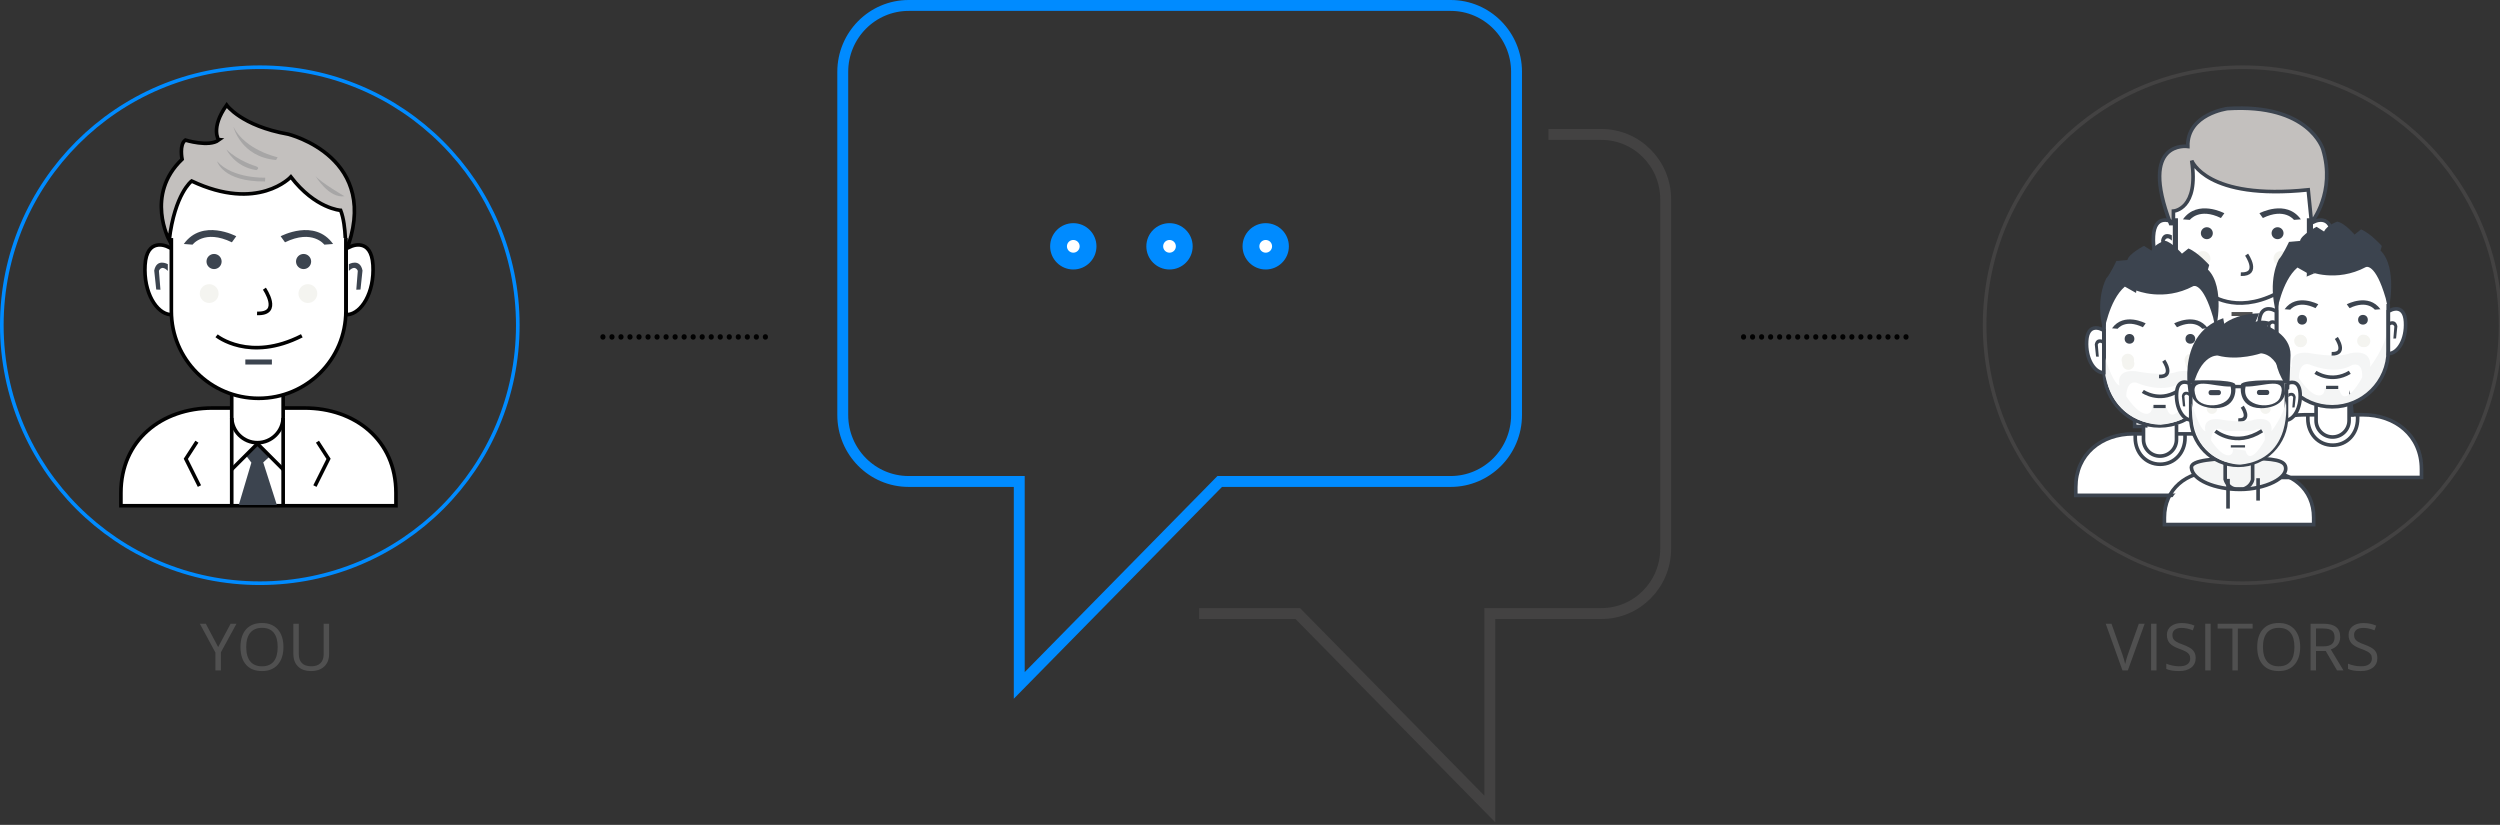 <?xml version="1.0" encoding="utf-8"?>
<!-- Generator: Adobe Illustrator 13.0.0, SVG Export Plug-In . SVG Version: 6.00 Build 14948)  -->
<!DOCTYPE svg PUBLIC "-//W3C//DTD SVG 1.1//EN" "http://www.w3.org/Graphics/SVG/1.1/DTD/svg11.dtd">
<svg version="1.1" id="Layer_1" xmlns:x="http://ns.adobe.com/Extensibility/1.0/" xmlns:i="http://ns.adobe.com/AdobeIllustrator/10.0/" xmlns:graph="http://ns.adobe.com/Graphs/1.0/"
	 xmlns="http://www.w3.org/2000/svg" xmlns:xlink="http://www.w3.org/1999/xlink" xmlns:a="http://ns.adobe.com/AdobeSVGViewerExtensions/3.0/"
	 x="0px" y="0px" width="688px" height="227px" viewBox="0 0 688 227" enable-background="new 0 0 688 227" xml:space="preserve">
<rect x="0" y="0" width="688" height="227" fill="#333333" stroke="none"/>
<circle fill="none" stroke="#008BFF" cx="71.5" cy="89.5" r="71"/>
<circle fill="none" stroke="#434242" cx="617.167" cy="89.5" r="71"/>
<path fill="#FFFFFF" d="M595.641,144.361c0,0,0.736-7.672,1.426-8.172c0.688-0.5-25.814,0.134-25.814,0.134
	s-2.061-17.759,18.502-16.945l0.125-1.688l-2.418-0.328l-0.082-1.797c0,0-7.931-4.019-8.402-13.007c0,0-6.223-0.49-4.223-11.49
	c0,0,1.611-1.804,4.223-0.152c0,0-1.139-10.848,4.277-13.348s13.25-2.417,13.25-2.417l-3.5-6.083c0,0-2.5-9.417,3.75-8.417
	l0.916,0.667l-0.666-4.083l2.25-11.167l3.916-3.667c0,0,2.167-0.917,3.25-0.917c1.084,0,13.084-0.167,13.584,0
	s8.25,1.833,8.25,1.833l8.167,6.583l0.333,2.833l0.084,3l-0.799,5.651c0,0,3.965-2.485,5.382,1.432s4.5,8,4.5,8l8.5,2.25
	l2.083,4.083l0.084,2.417l0.916,4.583l-0.041,1.375c0,0,0.875-0.75,2.25-0.458s2.625,1.667,2.208,5.667s-2.801,6.479-4.356,6.573
	c0,0-1.519,8.344-6.852,11.594l-4.334,2.5l0.188,1.416l0.03,1.188l3.938,0.095c0,0,10.656,0.469,13.906,7.469s1.75,9.75,1.75,9.75
	l-35.75,0.188c0,0,7.5,3.625,6.063,12.75L595.641,144.361z"/>
<path fill="none" stroke="#008BFF" stroke-width="3" d="M335.667,132.5h63.547c10.02,0,18.14-8.184,18.14-18.279V19.778
	c0-10.094-8.12-18.278-18.14-18.278H250.066c-10.019,0-18.14,8.184-18.14,18.278v94.443c0,10.096,8.121,18.279,18.14,18.279H280.5
	v56.125L335.667,132.5z"/>
<path fill="none" stroke="#434242" stroke-width="3" d="M426.129,37h14.563c9.775,0,17.701,7.987,17.701,17.839v96.171
	c0,9.853-7.926,17.84-17.701,17.84h-30.702v53.775l-52.841-53.775H330"/>
<path fill="none" stroke="#3C444F" d="M611.271,95.132c0,0-5.142,1.783-3.565,6.188l4.195,6.188c0,0,0.313-2.413,2.622-2.832
	l0.104-4.93L611.271,95.132z"/>
<path fill="none" stroke="#3C444F" d="M622.391,95.551c0,0,4.615,0.21,4.512,4.825l-4.195,6.924c0,0-1.469-2.728-3.986-2.728
	L622.391,95.551z"/>
<path fill="#C3C0BE" stroke="#3C444F" d="M636.125,61.227c0,0,6.768-8.227,3.123-20.2c0,0-3.748-12.599-26.238-11.141
	c0,0-11.141,1.458-10.933,10.412c0,0-13.64-1.944-4.755,21.241h0.799v-3.436c0,0,7.115-0.451,5.031-13.918
	c0,0,4.025,10.968,32.068,8.053L636.125,61.227z"/>
<path fill="none" stroke="#3C444F" d="M597.323,60.868c0,0-4.33-1.959-4.691,4.072c-0.36,6.032,2.527,10.518,5.465,10.775h0.36
	V61.383L597.323,60.868z"/>
<path fill="none" stroke="#3C444F" d="M637.172,60.868c0,0,4.33-1.959,4.69,4.072c0.358,6.032-2.526,10.518-5.464,10.775h-0.361
	V61.383L637.172,60.868z"/>
<path fill="#3C444F" d="M596.083,70.307l-0.329-4.093c0,0,0.494-1.444,1.938,0v-1.461c0,0-2.412-1.353-2.962,1.388l0.438,4.13
	L596.083,70.307z"/>
<path fill="#3C444F" d="M638.241,70.307l0.328-4.093c0,0-0.492-1.444-1.938,0v-1.461c0,0,2.412-1.353,2.96,1.388l-0.438,4.13
	L638.241,70.307z"/>
<path fill="#3C444F" d="M602.643,60.512c0,0,2.563-3.436,8.556-0.512l0.946-1.316c0,0-7.381-3.947-11.398,1.681L602.643,60.512z"/>
<path fill="#3C444F" d="M631.297,60.512c0,0-2.559-3.436-8.553-0.512l-0.949-1.316c0,0,7.381-3.947,11.402,1.681L631.297,60.512z"/>
<circle fill="#3C444F" cx="607.323" cy="64.176" r="1.645"/>
<circle fill="#515151" cx="620.012" cy="110.306" r="0.666"/>
<circle fill="#515151" cx="620.012" cy="114.432" r="0.666"/>
<circle fill="#F4F4F0" cx="627.715" cy="71.146" r="2.047"/>
<circle fill="#F4F4F0" cx="606.262" cy="71.147" r="2.047"/>
<circle fill="#3C444F" cx="626.784" cy="64.176" r="1.645"/>
<rect x="614.12" y="85.874" fill="#515151" width="5.774" height="1.096"/>
<path fill="none" stroke="#3C444F" d="M618.262,70.086c0,0,3.834,5.557-1.594,5.366"/>
<path fill="none" stroke="#3C444F" d="M607.87,80.82c0,0,7.127,5.812,18.528,0"/>
<path fill="none" stroke="#3C444F" d="M635.346,60.067v14.88c0,10.476-7.861,18.968-18.339,18.968l0,0
	c-10.476,0-18.13-8.492-18.13-18.968v-14.88"/>
<path fill="#FFFFFF" stroke="#3C444F" d="M587.459,117.361v-2.797l0,0c0-11.478,8.891-18.445,19.859-18.445h20.072
	c10.969,0,19.857,6.97,19.857,18.445l0,0v2.797H587.459z"/>
<path fill="#FFFFFF" stroke="#3C444F" d="M622.727,93.241v4.824c0,3.088-2.502,5.592-5.592,5.592l0,0
	c-3.088,0-5.592-2.503-5.592-5.592v-5.043"/>
<path fill="#FFFFFF" d="M585.854,88.813c0,0-2.975,4.876-3.916,17.911c-0.94,13.034,21.268,11.709,21.268,11.709l-8.352,1.459
	l7.5,1.314l7.334-3.161l2.082-16.592l-1-17.383l-2.337-4.37c0,0-5.829-1.161-6.245-1.161c-0.418,0-7.168,2.898-7.168,2.898
	L585.854,88.813z"/>
<path fill="#FFFFFF" d="M623.27,84.48c0,0-2.974,4.876-3.916,17.911c-0.939,13.034,2.666,10.007,2.666,10.007l10.25,3.161l7.5,1.316
	l6.734-3.161l0.08-16.592l1.604-17.383l-2.338-4.37c0,0-5.83-1.161-6.246-1.161s-7.166,2.898-7.166,2.898L623.27,84.48z"/>
<path fill="#FFFFFF" d="M595.02,97.396c0,0-2.974,4.876-3.916,17.911c-0.939,13.033,2.666,10.008,2.666,10.008l10.25,3.16l7.5,1.316
	l7.334-3.16l2.084-16.593l-1-17.383l-2.338-4.37c0,0-5.83-1.161-6.246-1.161c-0.414,0-7.166,2.898-7.166,2.898L595.02,97.396z"/>
<path fill="none" stroke="#3C444F" d="M609.741,88.909v12.889c0,8.509-6.924,15.408-15.433,15.408l0,0
	c-8.51,0-15.261-6.898-15.261-15.408V88.641"/>
<path fill="#F4F5F5" d="M609.403,96.165c-0.494,4.515-4.656,9.876-4.656,9.876c0.563-5.361-5.572-3.739-5.572-3.739
	c-3.598,1.411-11.426-0.141-11.426-0.141c-5.854-0.564-4.445,3.95-4.445,3.95c-1.976-0.564-4.441-9.028-4.441-9.028
	c-0.262,20.173,15.801,19.821,15.801,19.821C612.012,115.068,609.403,96.165,609.403,96.165z M602.561,108.933
	c0,0-4.728,8.887-6.277,3.386l-4.092-0.564c0.281,1.904-1.198,2.116-1.198,2.116c-2.608,0.354-5.854-4.797-5.854-4.797
	s-0.068-4.514,2.895-3.738c0,0,6.701,3.104,11.709,0.212C599.739,105.547,602.842,104.207,602.561,108.933z"/>
<path fill="none" stroke="#3C444F" d="M578.053,90.495c0,0-3.518-1.591-3.811,3.308c-0.293,4.9,2.053,8.543,4.438,8.752h0.293
	V90.914L578.053,90.495z"/>
<path fill="none" stroke="#3C444F" d="M610.689,91.496c0,0,3.517-1.591,3.81,3.308c0.294,4.9-2.051,8.543-4.438,8.752h-0.293V91.915
	L610.689,91.496z"/>
<path fill="#3C444F" d="M577.583,98.162l-0.271-3.325c0,0,0.401-1.172,1.573,0V93.65c0,0-1.959-1.099-2.403,1.128l0.355,3.354
	L577.583,98.162z"/>
<path fill="#3C444F" d="M611.156,99.431l0.269-3.325c0,0-0.401-1.173-1.573,0v-1.187c0,0,1.959-1.1,2.403,1.127L611.9,99.4
	L611.156,99.431z"/>
<path fill="#3C444F" d="M582.776,90.473c0,0,2.077-2.79,6.945-0.416l0.771-1.068c0,0-5.996-3.206-9.263,1.365L582.776,90.473z"/>
<path fill="#3C444F" d="M606.05,90.473c0,0-2.077-2.79-6.946-0.416l-0.771-1.068c0,0,5.996-3.206,9.262,1.365L606.05,90.473z"/>
<circle fill="#3C444F" cx="586.042" cy="93.25" r="1.336"/>
<circle fill="#F4F4F0" cx="603.141" cy="100.113" r="1.662"/>
<circle fill="#F4F4F0" cx="585.716" cy="100.113" r="1.663"/>
<circle fill="#3C444F" cx="602.786" cy="93.25" r="1.336"/>
<rect x="592.633" y="111.418" fill="#3C444F" width="3.354" height="0.89"/>
<path fill="none" stroke="#3C444F" d="M595.463,99.251c0,0,3.115,4.513-1.295,4.358"/>
<path fill="none" stroke="#3C444F" d="M571.25,136.323v-2.23l0,0c0-9.143,7.084-14.696,15.822-14.696h15.995
	c8.737,0,15.821,5.556,15.821,14.696l0,0v2.23H571.25z"/>
<polygon fill="#FFFFFF" points="589.792,117.584 590,122.958 598.708,122.165 599.042,117.889 598.542,118.468 "/>
<path fill="none" stroke="#3C444F" d="M598.971,116.857v4.119c0,2.508-2.033,4.543-4.541,4.543l0,0
	c-2.509,0-4.543-2.035-4.543-4.543v-4.098"/>
<path fill="none" stroke="#3C444F" d="M601.32,119.165v1.334c0,4.012-2.84,7.265-6.852,7.265s-6.851-3.253-6.851-7.265v-1.149"/>
<path fill="#3C444F" d="M578.997,91.604c0,0,1.34-8.977,5.762-12.728l3.081,1.742l0.089-0.671c0,0,7.458,3.171,15.675-1.205
	c0,0,2.582-1.25,5.44,8.574l0.758,3.483c0,0,2.734-11.7-2.179-16.613l0.355-1.25c0,0-3.08-3.483-5.716-4.555l-1.787,1.429
	c0,0-2.68-3.17-4.73-3.572c0,0-2.771,0.894-3.662,2.724l-2.055-1.295c0,0-4.242,2.189-4.557,3.886l-3.037,0.269
	c0,0-1.694,3.64-2.77,4.778C579.667,76.6,576.319,82.36,578.997,91.604z"/>
<circle fill="#F4F4F0" cx="585.574" cy="99.066" r="1.715"/>
<path fill="#FFFFFF" d="M600.5,134.25c0,0-2.975,1.543-3.917,5.666c-0.942,4.125,2.667,3.166,2.667,3.166l10.25,1l7.5,0.418l7.333-1
	l2.083-5.25l-0.5-5.5l-2.838-1.383c0,0-5.828-0.367-6.245-0.367s-7.167,0.916-7.167,0.916L600.5,134.25z"/>
<path fill="#FFFFFF" d="M625.438,117.575c0,0-2.975,1.543-3.918,5.666c-0.939,4.125,2.668,3.166,2.668,3.166l10.25,1l7.5,0.418
	l7.332-1l2.084-5.25l-0.5-5.5l-2.838-1.384c0,0-5.828-0.366-6.246-0.366c-0.416,0-7.166,0.916-7.166,0.916L625.438,117.575z"/>
<circle fill="#F4F4F0" cx="602.903" cy="99.066" r="1.715"/>
<path fill="none" stroke="#3C444F" d="M589.711,107.713c0,0,4.367,3.075,9.447,0"/>
<path fill="#FFFFFF" d="M47.252,51.315c0,0-0.75,18.75,0.25,20.5s39.25,3,39.25,3l8-7.25c0,0,2.868-11.118,0.059-13.559
	c-2.809-2.441-14.559-8.691-14.559-8.691l-6.25-3l-14-0.25L47.252,51.315z"/>
<path fill="#F4F5F5" d="M656.903,91.113c-0.494,4.515-4.656,9.876-4.656,9.876c0.563-5.361-5.572-3.739-5.572-3.739
	c-3.598,1.411-11.426-0.141-11.426-0.141c-5.854-0.564-4.445,3.95-4.445,3.95c-1.976-0.564-4.441-9.028-4.441-9.028
	c-0.262,20.173,15.801,19.821,15.801,19.821C659.512,110.017,656.903,91.113,656.903,91.113z M650.061,103.88
	c0,0-4.728,8.888-6.277,3.386l-4.092-0.564c0.281,1.905-1.198,2.116-1.198,2.116c-2.608,0.352-5.854-4.797-5.854-4.797
	s-0.068-4.514,2.895-3.738c0,0,6.701,3.104,11.709,0.212C647.239,100.495,650.342,99.154,650.061,103.88z"/>
<path fill="none" stroke="#3C444F" d="M625.553,85.245c0,0-3.518-1.591-3.811,3.308c-0.293,4.9,2.053,8.543,4.438,8.752h0.293
	V85.663L625.553,85.245z"/>
<path fill="none" stroke="#3C444F" d="M658.189,85.245c0,0,3.517-1.591,3.81,3.308c0.294,4.9-2.051,8.543-4.438,8.752h-0.293V85.663
	L658.189,85.245z"/>
<path fill="#3C444F" d="M625.083,92.911l-0.271-3.325c0,0,0.401-1.172,1.573,0v-1.187c0,0-1.959-1.099-2.403,1.128l0.355,3.354
	L625.083,92.911z"/>
<path fill="#3C444F" d="M658.656,93.179l0.269-3.325c0,0-0.401-1.173-1.573,0v-1.187c0,0,1.959-1.1,2.403,1.127l-0.354,3.354
	L658.656,93.179z"/>
<path fill="#3C444F" d="M630.276,85.223c0,0,2.077-2.79,6.945-0.416l0.771-1.068c0,0-5.996-3.206-9.263,1.365L630.276,85.223z"/>
<path fill="#3C444F" d="M653.55,85.223c0,0-2.077-2.79-6.946-0.416l-0.771-1.068c0,0,5.996-3.206,9.262,1.365L653.55,85.223z"/>
<circle fill="#3C444F" cx="633.542" cy="87.999" r="1.336"/>
<circle fill="#F4F4F0" cx="650.641" cy="93.861" r="1.662"/>
<circle fill="#F4F4F0" cx="633.216" cy="93.861" r="1.663"/>
<circle fill="#3C444F" cx="650.286" cy="87.999" r="1.336"/>
<rect x="640.133" y="106.167" fill="#3C444F" width="3.354" height="0.89"/>
<path fill="none" stroke="#3C444F" d="M642.963,93c0,0,3.115,4.513-1.295,4.358"/>
<path fill="none" stroke="#3C444F" d="M617.825,131.4v-2.272l0,0c0-9.319,7.223-14.981,16.131-14.981h16.305
	c8.908,0,16.131,5.662,16.131,14.981l0,0v2.272H617.825z"/>
<path fill="#FFFFFF" stroke="#3C444F" d="M646.471,111.408v4.318c0,2.508-2.033,4.541-4.541,4.541l0,0
	c-2.509,0-4.543-2.033-4.543-4.541v-4.098"/>
<path fill="none" stroke="#3C444F" d="M648.82,113.914v1.334c0,4.012-2.84,7.266-6.852,7.266s-6.851-3.254-6.851-7.266V114.1"/>
<path fill="#3C444F" d="M626.497,86.354c0,0,1.34-8.977,5.762-12.728l3.081,1.742l0.089-0.671c0,0,7.458,3.171,15.675-1.205
	c0,0,2.582-1.25,5.44,8.574l0.758,3.483c0,0,2.734-11.7-2.179-16.613l0.355-1.25c0,0-3.08-3.483-5.716-4.555l-1.787,1.429
	c0,0-2.68-3.17-4.73-3.572c0,0-2.771,0.894-3.662,2.724l-2.055-1.295c0,0-4.242,2.189-4.557,3.886l-3.037,0.269
	c0,0-1.694,3.64-2.77,4.778C627.167,71.349,623.819,77.11,626.497,86.354z"/>
<circle fill="#F4F4F0" cx="633.074" cy="93.816" r="1.715"/>
<circle fill="#F4F4F0" cx="650.403" cy="93.816" r="1.715"/>
<path fill="none" stroke="#3C444F" d="M637.211,102.463c0,0,4.367,3.075,9.447,0"/>
<path fill="none" stroke="#3C444F" d="M657.241,83.658v12.889c0,8.509-6.924,15.407-15.433,15.407l0,0
	c-8.51,0-15.261-6.898-15.261-15.407V83.391"/>
<path fill="#C3C0BE" stroke="#010101" d="M62.375,28.921c0,0,4.043,5.725,16.902,7.997c0,0,26.329,6.384,15.765,32.758
	c0,0,0.409-7.36-1.295-11.79c0,0-6.951-0.409-13.698-9.201c0,0-9.042,9.769-27.307,1.136c0,0-4.634,3.454-6.179,16.266
	c0,0-6.724-12.449,3.544-22.263c0,0-0.817-4.089,0.909-5.271c0,0,6.452,1.999,9.178,0C60.194,38.554,57.832,35.282,62.375,28.921z"
	/>
<path fill="#FFFFFF" stroke="#010101" d="M45.859,67.781c0,0-5.482-2.479-5.939,5.157c-0.457,7.635,3.197,13.313,6.918,13.64h0.456
	V68.434L45.859,67.781z"/>
<path fill="#FFFFFF" stroke="#010101" d="M96.697,67.781c0,0,5.48-2.479,5.938,5.157c0.456,7.635-3.199,13.313-6.918,13.64h-0.457
	V68.434L96.697,67.781z"/>
<path fill="#3C444F" d="M44.151,79.729l-0.416-5.182c0,0,0.625-1.827,2.451,0v-1.851c0,0-3.053-1.711-3.747,1.758l0.556,5.229
	L44.151,79.729z"/>
<path fill="#3C444F" d="M98.05,79.729l0.416-5.182c0,0-0.625-1.827-2.451,0v-1.851c0,0,3.054-1.711,3.747,1.758l-0.555,5.229
	L98.05,79.729z"/>
<path fill="#FFFFFF" stroke="#010101" d="M33.278,139.18v-3.541l0,0c0-14.527,11.255-23.35,25.14-23.35H83.83
	c13.883,0,25.138,8.822,25.138,23.35l0,0v3.541H33.278z"/>
<polyline fill="none" stroke="#010101" points="54.191,121.553 51.138,126.271 54.885,133.768 "/>
<polyline fill="none" stroke="#010101" points="87.363,121.553 90.417,126.271 86.669,133.768 "/>
<path fill="#FFFFFF" stroke="#010101" d="M77.925,108.645v6.107c0,3.908-3.169,7.078-7.079,7.078l0,0
	c-3.91,0-7.079-3.17-7.079-7.078v-6.385"/>
<line fill="none" stroke="#010101" x1="63.768" y1="115.029" x2="63.768" y2="139.042"/>
<line fill="none" stroke="#010101" x1="77.925" y1="138.764" x2="77.925" y2="115.029"/>
<polygon fill="#3C444F" points="67.653,125.301 69.18,127.313 65.711,138.971 76.19,138.971 72.442,127.245 74.039,125.788 
	70.812,122.42 "/>
<polyline fill="none" stroke="#010101" points="63.768,129.188 70.847,122.109 77.925,129.188 "/>
<path fill="#A7A6A6" d="M59.743,44.383c0,0,1.527,5.69,13.186,5.552l0.069-1.042C72.998,48.894,64.046,49.241,59.743,44.383z"/>
<path fill="#A7A6A6" d="M62.31,41.122c0,0,2.291,4.857,8.259,5.69c0,0,1.249-0.625-0.278-1.111
	C70.291,45.701,65.573,44.313,62.31,41.122z"/>
<path fill="#A7A6A6" d="M86.809,48.408c0,0,3.655,6.245,8.003,5.598C94.812,54.006,88.242,50.213,86.809,48.408z"/>
<path fill="#A7A6A6" d="M64.253,34.944c0,0,2.013,8.259,11.729,9.092l0.417-0.764C76.398,43.272,67.584,41.398,64.253,34.944z"/>
<path fill="#FFFFFF" d="M606.165,98.937c0,0-1.619,2.654-2.133,9.749c-0.513,7.095,1.452,5.447,1.452,5.447l5.578,1.721l4.082,0.718
	l3.991-1.722l1.136-9.032l-0.545-9.461l-1.271-2.379c0,0-3.173-0.632-3.399-0.632c-0.226,0-3.898,1.578-3.898,1.578L606.165,98.937z
	"/>
<path fill="#FFFFFF" stroke="#3C444F" d="M602.227,105.363c0,0-2.977-1.346-3.225,2.799c-0.248,4.144,1.736,7.227,3.754,7.402h0.248
	v-9.848L602.227,105.363z"/>
<path fill="#FFFFFF" stroke="#3C444F" d="M629.775,105.43c0,0,2.976-1.346,3.224,2.798c0.248,4.145-1.735,7.226-3.756,7.403h-0.247
	v-9.847L629.775,105.43z"/>
<path fill="#3C444F" d="M602.75,110.317c0,0-4.855-17.894,9.082-22.749l0.27,1.528c0,0,2.969-2.697,9.621-2.877l-0.986,2.338
	c0,0,1.797-0.809,4.404,0.18l-1.26,0.989c0,0,6.564,2.248,6.475,8.003l-0.357,9.441l-1.169,0.089c0,0-1.013-9.486-6.61-10.025
	c0,0-6.203,2.158-11.936,0.607C610.282,97.841,604.459,97.302,602.75,110.317z"/>
<path fill="#F4F5F5" d="M628.879,110.191c-0.417,3.819-3.938,8.353-3.938,8.353c0.477-4.534-4.713-3.163-4.713-3.163
	c-3.045,1.193-9.666-0.117-9.666-0.117c-4.953-0.479-3.762,3.34-3.762,3.34c-1.67-0.477-3.758-7.637-3.758-7.637
	c-0.221,17.065,13.364,16.766,13.364,16.766C631.088,126.182,628.879,110.191,628.879,110.191z M623.092,120.991
	c0,0-3.998,7.518-5.31,2.864l-3.462-0.479c0.236,1.611-1.016,1.791-1.016,1.791c-2.207,0.298-4.951-4.06-4.951-4.06
	s-0.061-3.817,2.445-3.161c0,0,5.668,2.625,9.904,0.18C620.706,118.127,623.332,116.993,623.092,120.991z"/>
<path fill="#3C444F" d="M601.375,111.849l-0.227-2.813c0,0,0.338-0.992,1.33,0v-1.004c0,0-1.658-0.93-2.033,0.954l0.301,2.837
	L601.375,111.849z"/>
<path fill="none" stroke="#3C444F" d="M595.641,144.361v-1.922l0,0c0-7.888,6.109-12.674,13.646-12.674h13.793
	c7.535,0,13.645,4.786,13.645,12.674l0,0v1.922H595.641z"/>
<path fill="#F4F5F5" stroke="#3C444F" d="M628.918,128.256c1.076,3.305-5.65,6.43-12.455,6.43c-6.804,0-13.172-2.557-13.396-6.023
	c-0.137-2.068,6.595-2.52,13.396-2.52S628.243,126.188,628.918,128.256z"/>
<line fill="none" stroke="#3C444F" x1="613.153" y1="139.963" x2="613.153" y2="131.786"/>
<line fill="none" stroke="#3C444F" x1="621.426" y1="137.76" x2="621.426" y2="131.604"/>
<path fill="#FFFFFF" stroke="#3C444F" d="M629.232,105.462v9.226c0,7.306-5.94,13.359-13.243,13.359l0,0
	c-7.305,0-13.1-6.056-13.1-13.359v-9.226"/>
<path fill="none" stroke="#3C444F" d="M612.372,127.583v4.315c0,0,0.629,2.519,3.035,2.696h1.955c0,0,2.111-0.541,2.563-2.631
	v-4.451"/>
<rect x="613.92" y="122.529" fill="#3C444F" width="3.916" height="0.619"/>
<path fill="#FFFFFF" stroke="#3C444F" d="M617.067,111.923c0,0,2.633,3.818-1.1,3.687"/>
<path fill="#3C444F" d="M630.848,112.142l0.229-2.813c0,0-0.339-0.992-1.33,0v-1.004c0,0,1.656-0.929,2.033,0.954l-0.303,2.838
	L630.848,112.142z"/>
<path opacity="0.19" fill="#3C444F" enable-background="new    " d="M608.02,108.661c0.646,0.214,3.396,0.4,3.09-0.895
	C610.542,107.023,607.659,107.243,608.02,108.661z"/>
<path fill="#3C444F" d="M611.204,108.047c0,0.385-0.263,0.697-0.585,0.697h-2.249c-0.322,0-0.584-0.312-0.584-0.697l0,0
	c0-0.385,0.262-0.697,0.584-0.697h2.249C610.941,107.35,611.204,107.662,611.204,108.047L611.204,108.047z"/>
<path fill="#3C444F" d="M624.511,108.002c0,0.385-0.262,0.697-0.585,0.697h-2.248c-0.322,0-0.584-0.313-0.584-0.697l0,0
	c0-0.384,0.264-0.697,0.584-0.697h2.248C624.25,107.305,624.511,107.618,624.511,108.002L624.511,108.002z"/>
<path fill="#F4F5F5" d="M629.067,110.288c-0.419,3.827-3.945,8.371-3.945,8.371c0.477-4.544-4.726-3.169-4.726-3.169
	c-3.05,1.195-9.687-0.12-9.687-0.12c-4.963-0.478-3.768,3.349-3.768,3.349c-1.675-0.478-3.769-7.653-3.769-7.653
	c-0.22,17.1,13.396,16.801,13.396,16.801C631.28,126.313,629.067,110.288,629.067,110.288z M623.268,121.109
	c0,0-4.006,7.533-5.32,2.871l-3.471-0.479c0.24,1.614-1.016,1.794-1.016,1.794c-2.213,0.299-4.963-4.066-4.963-4.066
	s-0.061-3.826,2.451-3.168c0,0,5.681,2.631,9.926,0.182C620.875,118.241,623.506,117.104,623.268,121.109z"/>
<path fill="#FFFFFF" stroke="#3C444F" d="M622.532,118.545c-7.328,4.721-12.857,0.09-12.857,0.09"/>
<path fill="#F4F4F0" d="M610.18,112.453c0,0.801-0.647,1.452-1.451,1.452c-0.801,0-1.447-0.65-1.447-1.452
	c0-0.801,0.646-0.641,1.447-0.641C609.531,111.813,610.18,111.652,610.18,112.453z"/>
<path fill="#F4F4F0" d="M624.927,112.453c0,0.801-0.647,1.452-1.45,1.452c-0.802,0-1.449-0.65-1.449-1.452
	c0-0.801,0.647-0.641,1.449-0.641C624.278,111.813,624.927,111.652,624.927,112.453z"/>
<path fill="#3C444F" d="M615.131,105.732c-0.809-1.484-11.937-1.012-11.937-1.012l-0.183,3.709c0.99,4.09,6.609,3.911,6.609,3.911
	C616.368,112.251,615.131,105.732,615.131,105.732z M604.372,109.354c-2.256-6.185,4.578-2.857,9.494-2.974
	C615.273,112.324,605.661,112.889,604.372,109.354z"/>
<path fill="#3C444F" d="M622.234,112.341c0,0,5.619,0.179,6.607-3.911l-0.181-3.709c0,0-11.127-0.472-11.938,1.012
	C616.727,105.732,615.491,112.251,622.234,112.341z M617.993,106.379c4.916,0.117,11.75-3.21,9.494,2.974
	C626.198,112.889,616.584,112.324,617.993,106.379z"/>
<rect x="614.536" y="105.912" fill="#3C444F" width="2.787" height="0.944"/>
<path fill="#010101" d="M165.905,93.48c-0.408,0-0.696-0.323-0.696-0.755c0-0.444,0.3-0.756,0.72-0.756
	c0.42,0,0.708,0.313,0.708,0.756c0,0.432-0.276,0.755-0.72,0.755H165.905z"/>
<path fill="#010101" d="M168.389,93.48c-0.408,0-0.696-0.323-0.696-0.755c0-0.444,0.3-0.756,0.72-0.756s0.708,0.313,0.708,0.756
	c0,0.432-0.276,0.755-0.72,0.755H168.389z"/>
<path fill="#010101" d="M170.873,93.48c-0.408,0-0.696-0.323-0.696-0.755c0-0.444,0.3-0.756,0.72-0.756s0.708,0.313,0.708,0.756
	c0,0.432-0.276,0.755-0.72,0.755H170.873z"/>
<path fill="#010101" d="M173.356,93.48c-0.408,0-0.696-0.323-0.696-0.755c0-0.444,0.3-0.756,0.72-0.756s0.708,0.313,0.708,0.756
	c0,0.432-0.276,0.755-0.72,0.755H173.356z"/>
<path fill="#010101" d="M175.84,93.48c-0.408,0-0.696-0.323-0.696-0.755c0-0.444,0.3-0.756,0.72-0.756
	c0.42,0,0.708,0.313,0.708,0.756c0,0.432-0.276,0.755-0.72,0.755H175.84z"/>
<path fill="#010101" d="M178.324,93.48c-0.408,0-0.696-0.323-0.696-0.755c0-0.444,0.3-0.756,0.72-0.756
	c0.42,0,0.708,0.313,0.708,0.756c0,0.432-0.276,0.755-0.72,0.755H178.324z"/>
<path fill="#010101" d="M180.808,93.48c-0.408,0-0.696-0.323-0.696-0.755c0-0.444,0.3-0.756,0.72-0.756s0.708,0.313,0.708,0.756
	c0,0.432-0.276,0.755-0.72,0.755H180.808z"/>
<path fill="#010101" d="M183.292,93.48c-0.408,0-0.696-0.323-0.696-0.755c0-0.444,0.3-0.756,0.72-0.756s0.708,0.313,0.708,0.756
	c0,0.432-0.276,0.755-0.72,0.755H183.292z"/>
<path fill="#010101" d="M185.775,93.48c-0.408,0-0.696-0.323-0.696-0.755c0-0.444,0.3-0.756,0.72-0.756s0.708,0.313,0.708,0.756
	c0,0.432-0.276,0.755-0.72,0.755H185.775z"/>
<path fill="#010101" d="M188.259,93.48c-0.408,0-0.696-0.323-0.696-0.755c0-0.444,0.3-0.756,0.72-0.756s0.708,0.313,0.708,0.756
	c0,0.432-0.276,0.755-0.72,0.755H188.259z"/>
<path fill="#010101" d="M190.743,93.48c-0.408,0-0.696-0.323-0.696-0.755c0-0.444,0.3-0.756,0.72-0.756s0.708,0.313,0.708,0.756
	c0,0.432-0.276,0.755-0.72,0.755H190.743z"/>
<path fill="#010101" d="M193.227,93.48c-0.408,0-0.696-0.323-0.696-0.755c0-0.444,0.3-0.756,0.72-0.756s0.708,0.313,0.708,0.756
	c0,0.432-0.276,0.755-0.72,0.755H193.227z"/>
<path fill="#010101" d="M195.71,93.48c-0.408,0-0.696-0.323-0.696-0.755c0-0.444,0.3-0.756,0.72-0.756
	c0.42,0,0.708,0.313,0.708,0.756c0,0.432-0.276,0.755-0.72,0.755H195.71z"/>
<path fill="#010101" d="M198.194,93.48c-0.408,0-0.696-0.323-0.696-0.755c0-0.444,0.3-0.756,0.72-0.756s0.708,0.313,0.708,0.756
	c0,0.432-0.276,0.755-0.72,0.755H198.194z"/>
<path fill="#010101" d="M200.678,93.48c-0.408,0-0.696-0.323-0.696-0.755c0-0.444,0.3-0.756,0.72-0.756s0.708,0.313,0.708,0.756
	c0,0.432-0.276,0.755-0.72,0.755H200.678z"/>
<path fill="#010101" d="M203.162,93.48c-0.408,0-0.696-0.323-0.696-0.755c0-0.444,0.3-0.756,0.72-0.756s0.708,0.313,0.708,0.756
	c0,0.432-0.276,0.755-0.72,0.755H203.162z"/>
<path fill="#010101" d="M205.646,93.48c-0.408,0-0.696-0.323-0.696-0.755c0-0.444,0.3-0.756,0.72-0.756s0.708,0.313,0.708,0.756
	c0,0.432-0.276,0.755-0.72,0.755H205.646z"/>
<path fill="#010101" d="M208.13,93.48c-0.408,0-0.696-0.323-0.696-0.755c0-0.444,0.3-0.756,0.72-0.756
	c0.42,0,0.708,0.313,0.708,0.756c0,0.432-0.276,0.755-0.72,0.755H208.13z"/>
<path fill="#010101" d="M210.614,93.48c-0.408,0-0.696-0.323-0.696-0.755c0-0.444,0.3-0.756,0.72-0.756
	c0.42,0,0.708,0.313,0.708,0.756c0,0.432-0.276,0.755-0.72,0.755H210.614z"/>
<path fill="#010101" d="M479.805,93.48c-0.406,0-0.693-0.323-0.693-0.755c0-0.444,0.299-0.756,0.719-0.756s0.708,0.313,0.708,0.756
	c0,0.432-0.276,0.755-0.72,0.755H479.805z"/>
<path fill="#010101" d="M482.29,93.48c-0.408,0-0.696-0.323-0.696-0.755c0-0.444,0.301-0.756,0.721-0.756
	c0.421,0,0.707,0.313,0.707,0.756c0,0.432-0.274,0.755-0.72,0.755H482.29z"/>
<path fill="#010101" d="M484.773,93.48c-0.407,0-0.696-0.323-0.696-0.755c0-0.444,0.301-0.756,0.721-0.756s0.707,0.313,0.707,0.756
	c0,0.432-0.274,0.755-0.72,0.755H484.773z"/>
<path fill="#010101" d="M487.256,93.48c-0.407,0-0.695-0.323-0.695-0.755c0-0.444,0.302-0.756,0.722-0.756s0.708,0.313,0.708,0.756
	c0,0.432-0.276,0.755-0.723,0.755H487.256z"/>
<path fill="#010101" d="M489.741,93.48c-0.408,0-0.695-0.323-0.695-0.755c0-0.444,0.299-0.756,0.719-0.756s0.708,0.313,0.708,0.756
	c0,0.432-0.274,0.755-0.72,0.755H489.741z"/>
<path fill="#010101" d="M492.224,93.48c-0.405,0-0.694-0.323-0.694-0.755c0-0.444,0.301-0.756,0.721-0.756s0.707,0.313,0.707,0.756
	c0,0.432-0.275,0.755-0.72,0.755H492.224z"/>
<path fill="#010101" d="M494.708,93.48c-0.407,0-0.695-0.323-0.695-0.755c0-0.444,0.3-0.756,0.722-0.756
	c0.42,0,0.708,0.313,0.708,0.756c0,0.432-0.276,0.755-0.723,0.755H494.708z"/>
<path fill="#010101" d="M497.192,93.48c-0.408,0-0.695-0.323-0.695-0.755c0-0.444,0.299-0.756,0.719-0.756s0.708,0.313,0.708,0.756
	c0,0.432-0.275,0.755-0.72,0.755H497.192z"/>
<path fill="#010101" d="M499.676,93.48c-0.408,0-0.695-0.323-0.695-0.755c0-0.444,0.301-0.756,0.721-0.756s0.707,0.313,0.707,0.756
	c0,0.432-0.275,0.755-0.721,0.755H499.676z"/>
<path fill="#010101" d="M502.16,93.48c-0.407,0-0.696-0.323-0.696-0.755c0-0.444,0.301-0.756,0.722-0.756
	c0.42,0,0.706,0.313,0.706,0.756c0,0.432-0.273,0.755-0.72,0.755H502.16z"/>
<path fill="#010101" d="M504.643,93.48c-0.405,0-0.693-0.323-0.693-0.755c0-0.444,0.3-0.756,0.72-0.756s0.708,0.313,0.708,0.756
	c0,0.432-0.275,0.755-0.721,0.755H504.643z"/>
<path fill="#010101" d="M507.127,93.48c-0.408,0-0.695-0.323-0.695-0.755c0-0.444,0.301-0.756,0.721-0.756s0.708,0.313,0.708,0.756
	c0,0.432-0.276,0.755-0.722,0.755H507.127z"/>
<path fill="#010101" d="M509.611,93.48c-0.407,0-0.696-0.323-0.696-0.755c0-0.444,0.301-0.756,0.721-0.756s0.707,0.313,0.707,0.756
	c0,0.432-0.273,0.755-0.72,0.755H509.611z"/>
<path fill="#010101" d="M512.094,93.48c-0.406,0-0.693-0.323-0.693-0.755c0-0.444,0.3-0.756,0.72-0.756s0.708,0.313,0.708,0.756
	c0,0.432-0.276,0.755-0.723,0.755H512.094z"/>
<path fill="#010101" d="M514.579,93.48c-0.408,0-0.695-0.323-0.695-0.755c0-0.444,0.299-0.756,0.72-0.756
	c0.42,0,0.707,0.313,0.707,0.756c0,0.432-0.274,0.755-0.72,0.755H514.579z"/>
<path fill="#010101" d="M517.063,93.48c-0.406,0-0.694-0.323-0.694-0.755c0-0.444,0.3-0.756,0.72-0.756s0.707,0.313,0.707,0.756
	c0,0.432-0.275,0.755-0.719,0.755H517.063z"/>
<path fill="#010101" d="M519.546,93.48c-0.407,0-0.696-0.323-0.696-0.755c0-0.444,0.303-0.756,0.723-0.756s0.707,0.313,0.707,0.756
	c0,0.432-0.275,0.755-0.722,0.755H519.546z"/>
<path fill="#010101" d="M522.03,93.48c-0.407,0-0.695-0.323-0.695-0.755c0-0.444,0.3-0.756,0.72-0.756s0.708,0.313,0.708,0.756
	c0,0.432-0.274,0.755-0.721,0.755H522.03z"/>
<path fill="#010101" d="M524.514,93.48c-0.408,0-0.693-0.323-0.693-0.755c0-0.444,0.299-0.756,0.719-0.756s0.708,0.313,0.708,0.756
	c0,0.432-0.276,0.755-0.72,0.755H524.514z"/>
<circle fill="#008BFF" cx="295.372" cy="67.789" r="6.375"/>
<circle fill="#FFFFFF" cx="295.372" cy="67.789" r="1.75"/>
<circle fill="#008BFF" cx="321.848" cy="67.789" r="6.375"/>
<circle fill="#FFFFFF" cx="321.848" cy="67.789" r="1.75"/>
<circle fill="#008BFF" cx="348.325" cy="67.789" r="6.375"/>
<circle fill="#FFFFFF" cx="348.325" cy="67.789" r="1.75"/>
<path fill="#FFFFFF" stroke="#010101" d="M95.182,65.518v20.087c0,13.262-10.75,24.012-24.012,24.012l0,0
	c-13.262,0-24.012-10.75-24.012-24.012V65.518"/>
<path fill="#3C444F" d="M52.988,67.331c0,0,3.239-4.349,10.826-0.647l1.204-1.666c0,0-9.346-4.997-14.435,2.128L52.988,67.331z"/>
<path fill="#3C444F" d="M89.26,67.331c0,0-3.239-4.349-10.826-0.647l-1.203-1.666c0,0,9.346-4.997,14.435,2.128L89.26,67.331z"/>
<circle fill="#3C444F" cx="58.91" cy="71.969" r="2.082"/>
<circle fill="#F4F4F0" cx="84.726" cy="80.793" r="2.591"/>
<circle fill="#F4F4F0" cx="57.568" cy="80.793" r="2.591"/>
<circle fill="#3C444F" cx="83.546" cy="71.969" r="2.082"/>
<rect x="67.515" y="98.93" fill="#3C444F" width="7.31" height="1.388"/>
<path fill="none" stroke="#010101" d="M72.761,79.45c0,0,4.853,7.035-2.02,6.794"/>
<path fill="none" stroke="#010101" d="M59.604,92.406c0,0,9.022,7.355,23.457,0"/>
<g>
	<g>
		<path fill="#505050" d="M60.036,178.075l3.428-6.425h1.617l-4.289,7.865v4.983H59.28v-4.913L55,171.65h1.635L60.036,178.075z"/>
		<path fill="#505050" d="M78.001,178.059c0,2.057-0.52,3.674-1.56,4.852s-2.486,1.767-4.337,1.767
			c-1.893,0-3.353-0.577-4.381-1.735c-1.028-1.156-1.542-2.791-1.542-4.899c0-2.092,0.516-3.714,1.547-4.864
			c1.031-1.152,2.496-1.728,4.395-1.728c1.846,0,3.287,0.586,4.324,1.758C77.484,174.38,78.001,175.995,78.001,178.059z
			 M67.762,178.059c0,1.739,0.371,3.061,1.112,3.959c0.741,0.899,1.818,1.35,3.23,1.35c1.424,0,2.499-0.448,3.226-1.346
			c0.727-0.896,1.09-2.218,1.09-3.963c0-1.729-0.362-3.039-1.085-3.934c-0.723-0.895-1.794-1.341-3.212-1.341
			c-1.424,0-2.506,0.45-3.248,1.349C68.132,175.033,67.762,176.341,67.762,178.059z"/>
		<path fill="#505050" d="M90.569,171.65v8.313c0,1.465-0.442,2.616-1.327,3.454c-0.885,0.838-2.101,1.257-3.647,1.257
			c-1.546,0-2.744-0.422-3.59-1.266c-0.846-0.845-1.27-2.004-1.27-3.48v-8.278h1.494v8.385c0,1.072,0.293,1.896,0.879,2.47
			s1.447,0.861,2.584,0.861c1.084,0,1.919-0.288,2.505-0.866c0.586-0.576,0.879-1.404,0.879-2.482v-8.367H90.569L90.569,171.65z"/>
	</g>
</g>
<path fill="#505050" d="M588.605,171.65h1.607l-4.632,12.85h-1.478l-4.604-12.85h1.582l2.953,8.313
	c0.34,0.955,0.608,1.884,0.809,2.786c0.211-0.949,0.486-1.896,0.826-2.839L588.605,171.65z"/>
<path fill="#505050" d="M591.98,184.5v-12.85h1.493v12.85H591.98z"/>
<path fill="#505050" d="M604.25,181.081c0,1.131-0.41,2.013-1.23,2.646c-0.819,0.633-1.934,0.949-3.34,0.949
	c-1.522,0-2.694-0.195-3.516-0.589v-1.44c0.527,0.223,1.102,0.397,1.723,0.526s1.236,0.193,1.847,0.193
	c0.995,0,1.745-0.188,2.25-0.567c0.504-0.377,0.756-0.902,0.756-1.577c0-0.444-0.091-0.81-0.269-1.095
	c-0.18-0.283-0.479-0.546-0.896-0.786c-0.42-0.239-1.058-0.513-1.912-0.817c-1.195-0.428-2.05-0.935-2.563-1.521
	c-0.513-0.586-0.769-1.351-0.769-2.294c0-0.99,0.372-1.777,1.116-2.364c0.744-0.586,1.729-0.879,2.953-0.879
	c1.276,0,2.451,0.234,3.523,0.703l-0.466,1.301c-1.061-0.444-2.092-0.668-3.094-0.668c-0.791,0-1.409,0.17-1.854,0.511
	c-0.444,0.34-0.668,0.812-0.668,1.414c0,0.445,0.082,0.812,0.246,1.094c0.164,0.285,0.44,0.546,0.831,0.783
	c0.389,0.236,0.985,0.5,1.788,0.787c1.348,0.479,2.273,0.995,2.782,1.547C603.996,179.487,604.25,180.202,604.25,181.081z"/>
<path fill="#505050" d="M606.878,184.5v-12.85h1.494v12.85H606.878z"/>
<path fill="#505050" d="M615.852,184.5h-1.494v-11.521h-4.068v-1.328h9.633v1.328h-4.068V184.5H615.852z"/>
<path fill="#505050" d="M633.008,178.059c0,2.057-0.521,3.674-1.561,4.852s-2.485,1.767-4.337,1.767
	c-1.894,0-3.354-0.577-4.382-1.735c-1.027-1.156-1.543-2.791-1.543-4.899c0-2.092,0.517-3.714,1.548-4.864
	c1.03-1.152,2.495-1.728,4.395-1.728c1.847,0,3.287,0.586,4.324,1.758S633.008,175.995,633.008,178.059z M622.77,178.059
	c0,1.739,0.369,3.061,1.111,3.959c0.74,0.899,1.817,1.35,3.229,1.35c1.424,0,2.499-0.448,3.226-1.346
	c0.727-0.896,1.09-2.218,1.09-3.963c0-1.729-0.361-3.039-1.086-3.934c-0.724-0.895-1.794-1.341-3.212-1.341
	c-1.424,0-2.507,0.45-3.247,1.349C623.139,175.033,622.77,176.341,622.77,178.059z"/>
<path fill="#505050" d="M637.367,179.156v5.344h-1.494v-12.85h3.523c1.576,0,2.74,0.302,3.493,0.904
	c0.753,0.604,1.13,1.512,1.13,2.726c0,1.698-0.86,2.848-2.584,3.444l3.489,5.774h-1.767l-3.111-5.344L637.367,179.156
	L637.367,179.156z M637.367,177.873h2.048c1.055,0,1.828-0.209,2.32-0.629c0.491-0.418,0.737-1.047,0.737-1.885
	c0-0.851-0.251-1.463-0.751-1.838c-0.502-0.375-1.306-0.563-2.413-0.563h-1.941V177.873z"/>
<path fill="#505050" d="M654.251,181.081c0,1.131-0.41,2.013-1.229,2.646c-0.82,0.633-1.935,0.949-3.341,0.949
	c-1.522,0-2.694-0.195-3.516-0.589v-1.44c0.526,0.223,1.102,0.397,1.723,0.526s1.236,0.193,1.847,0.193
	c0.996,0,1.746-0.188,2.25-0.567c0.504-0.377,0.756-0.902,0.756-1.577c0-0.444-0.09-0.81-0.27-1.095
	c-0.179-0.283-0.478-0.546-0.896-0.786c-0.418-0.239-1.056-0.513-1.911-0.817c-1.195-0.428-2.05-0.935-2.563-1.521
	c-0.514-0.586-0.77-1.351-0.77-2.294c0-0.99,0.372-1.777,1.116-2.364c0.744-0.586,1.729-0.879,2.953-0.879
	c1.276,0,2.452,0.234,3.523,0.703l-0.466,1.301c-1.061-0.444-2.092-0.668-3.094-0.668c-0.791,0-1.409,0.17-1.854,0.511
	c-0.444,0.34-0.668,0.812-0.668,1.414c0,0.445,0.082,0.812,0.246,1.094c0.164,0.285,0.44,0.546,0.83,0.783
	c0.39,0.236,0.986,0.5,1.789,0.787c1.348,0.479,2.274,0.995,2.781,1.547C653.996,179.488,654.251,180.202,654.251,181.081z"/>
</svg>
